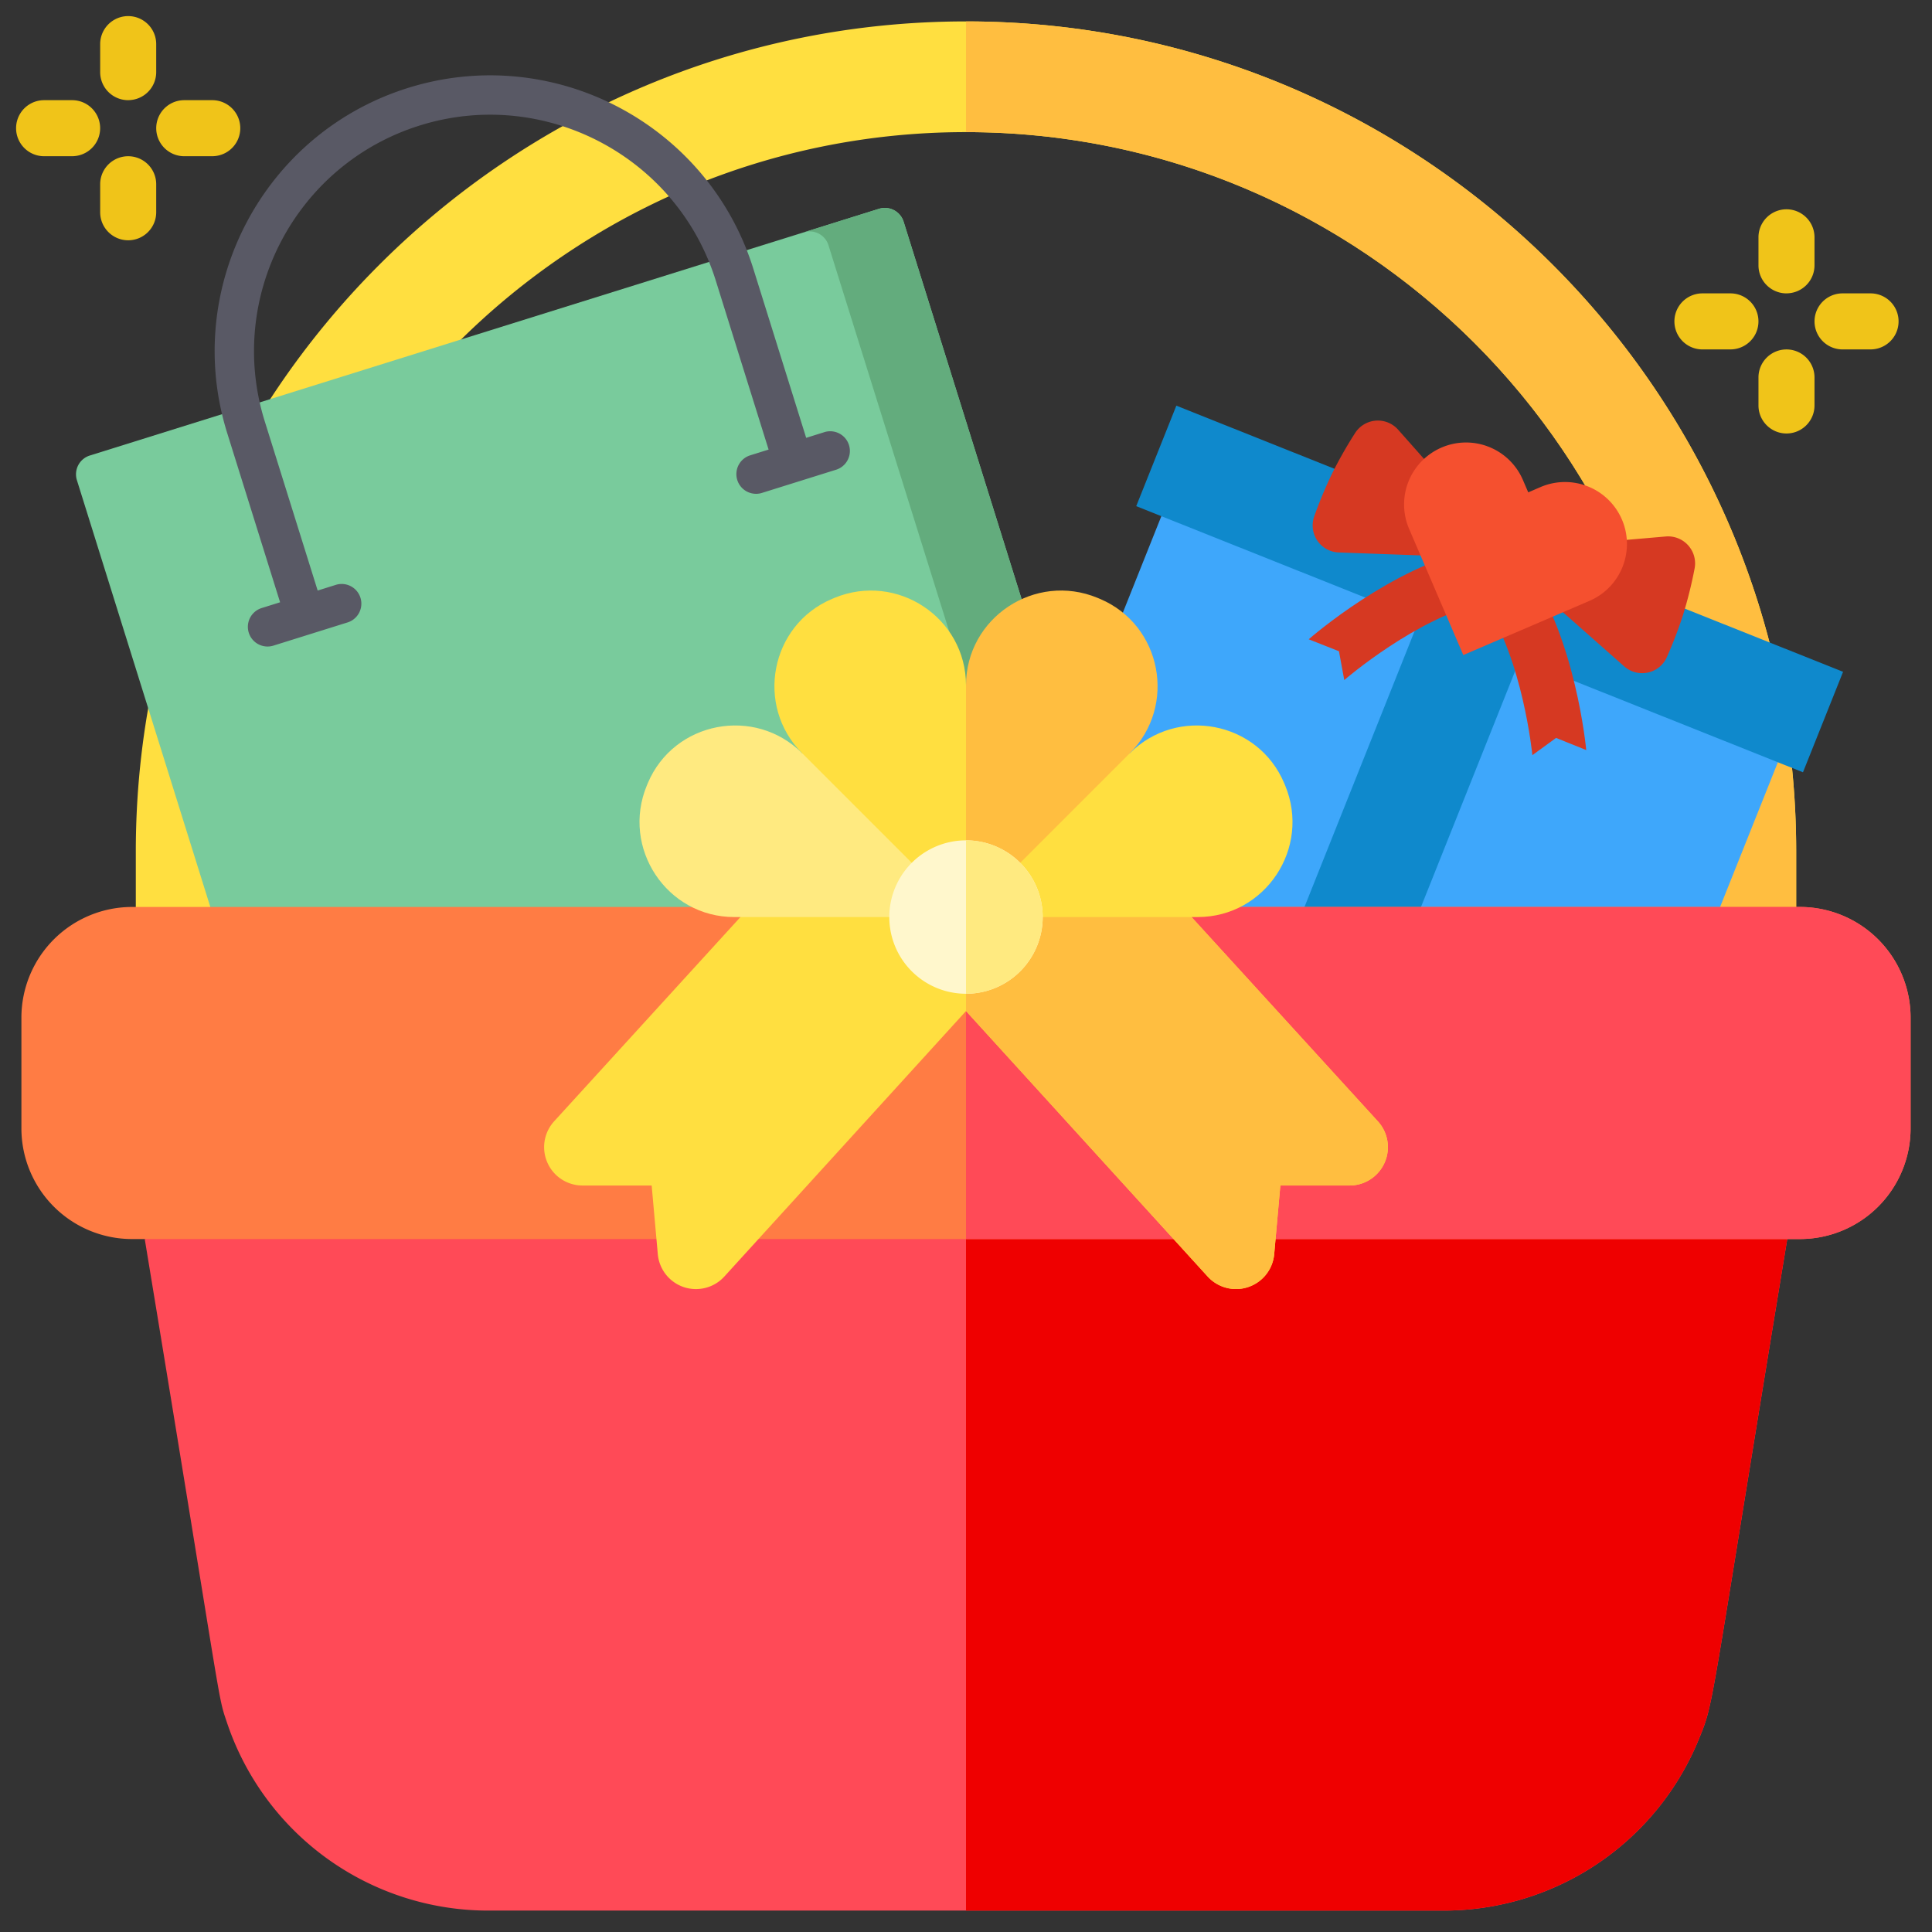 <svg xmlns="http://www.w3.org/2000/svg" fill-rule="evenodd" stroke-linejoin="round" stroke-miterlimit="2" clip-rule="evenodd" viewBox="0 0 120 120"><rect x="0" y="0" width="120" height="120" fill="#333333" stroke="none"/><g fill-rule="nonzero"><path fill="#ffdf40" d="M108.128 63.209a3.435 3.435 0 0 1-3.438-3.438v-6.875c0-24.642-20.048-44.69-44.69-44.69s-44.69 20.048-44.69 44.69v6.875c0 1.9-1.537 3.438-3.438 3.438S8.435 61.67 8.435 59.77v-6.875C8.435 24.46 31.565 1.33 60 1.33s51.565 23.13 51.565 51.566v6.875c0 1.9-1.537 3.438-3.437 3.438z"/><path fill="#ffbe40" d="M104.69 52.896v6.875c0 1.9 1.537 3.438 3.438 3.438s3.437-1.538 3.437-3.438v-6.875C111.565 24.46 88.435 1.33 60 1.33v6.876c24.642 0 44.69 20.048 44.69 44.69z"/><path fill="#595965" d="m70.354 59.287 2.554 8.17a1.222 1.222 0 0 1-.803 1.53L26.591 83.217a4.896 4.896 0 0 1-6.127-3.21l-1.46-4.667z"/><path fill="#79cb9c" d="m56.126 13.773 14.593 46.68a1.222 1.222 0 0 1-.803 1.533L20.901 77.308a1.222 1.222 0 0 1-1.531-.802L4.777 29.825a1.222 1.222 0 0 1 .802-1.532L54.594 12.97a1.222 1.222 0 0 1 1.532.802z"/><path fill="#63ac7d" d="m54.594 12.97-4.668 1.46a1.222 1.222 0 0 1 1.532.802l14.593 46.681a1.222 1.222 0 0 1-.803 1.532l4.668-1.46a1.222 1.222 0 0 0 .803-1.531L56.126 13.773a1.222 1.222 0 0 0-1.532-.802z"/><path fill="#595965" d="m51.24 26.83-1.167.365L46.79 16.69C43.974 7.683 34.353 2.644 25.344 5.461s-14.047 12.436-11.23 21.445l3.283 10.503-1.167.365a1.223 1.223 0 0 0 .73 2.334l4.667-1.46a1.223 1.223 0 0 0-.73-2.333l-1.166.365-3.284-10.504c-2.414-7.722 1.905-15.968 9.627-18.382S42.042 9.7 44.456 17.421l3.283 10.503-1.167.365a1.223 1.223 0 0 0 .73 2.334l4.668-1.46a1.223 1.223 0 0 0-.73-2.333z"/><g><path fill="#3ea7fb" d="m73.02 29.84 38.292 15.284-12.145 30.429a1.68 1.68 0 0 1-2.184.938l-35.17-14.038a1.68 1.68 0 0 1-.938-2.184z"/><path fill="#0f89cc" d="M100.274 63.712a.98.98 0 0 1-.547-1.273l1.246-3.121c.484-1.214 2.305-.487 1.82.727l-1.245 3.12a.98.98 0 0 1-1.274.547zM73.065 25.197l41.412 16.53-2.491 6.241-41.413-16.53z"/><path fill="#0f89cc" d="m89.404 35.337 6.242 2.491-13.127 32.89-6.242-2.492z"/><path fill="#d63922" d="m100.884 41.391-5.185-4.58 1.164-2.917 6.596-.572a1.678 1.678 0 0 1 1.794 2 26.78 26.78 0 0 1-.721 2.888 26.957 26.957 0 0 1-.999 2.603c-.216.49-.654.847-1.178.96a1.678 1.678 0 0 1-1.47-.382zM83.153 34.314l6.917.25 1.164-2.917-4.392-4.957a1.68 1.68 0 0 0-2.68.215 26.6 26.6 0 0 0-1.464 2.59c-.4.84-.757 1.699-1.068 2.575a1.68 1.68 0 0 0 1.523 2.244z"/><path fill="#d63922" d="M95.179 46.904c-.006-.06-.595-5.964-2.988-9.48l2.777-1.892c2.885 4.24 3.53 10.78 3.556 11.056l-1.874-.755zM83.495 42.24c.044-.04 4.537-3.915 8.696-4.817l-.714-3.284c-5.011 1.088-9.982 5.386-10.19 5.568l1.878.743z"/><path fill="#f5502f" d="M100.74 32.268a3.848 3.848 0 0 0-5.052-2.017l-.766.33-.33-.767a3.845 3.845 0 0 0-5.053-2.017 3.848 3.848 0 0 0-2.017 5.052l3.366 7.837 7.836-3.365a3.848 3.848 0 0 0 2.017-5.053z"/></g><path fill="#ff4a57" d="M14.101 107.004a17.117 17.117 0 0 0 16.27 11.666H89.63a17.114 17.114 0 0 0 15.894-10.662c.981-2.408.56-1.203 5.486-31.049L60 66.646 8.99 76.96c4.951 29.996 4.492 28.202 5.111 30.045z"/><path fill="#ef0000" d="M60 118.67h29.63a17.113 17.113 0 0 0 15.894-10.662c.981-2.408.558-1.203 5.486-31.049L60 66.646z"/><path fill="#ff7c44" d="M111.795 76.96H8.205a6.876 6.876 0 0 1-6.875-6.876v-6.875a6.876 6.876 0 0 1 6.876-6.876h103.589a6.876 6.876 0 0 1 6.875 6.876v6.875a6.876 6.876 0 0 1-6.875 6.875z"/><path fill="#ff4a57" d="M111.795 56.333H60V76.96h51.795a6.876 6.876 0 0 0 6.875-6.875v-6.875a6.876 6.876 0 0 0-6.875-6.876z"/><g><path fill="#ffdf40" d="m85.58 69.647-12.87-14.11H47.288l-12.87 14.11A2.38 2.38 0 0 0 34 72.213a2.38 2.38 0 0 0 2.179 1.421h4.297l.381 4.262a2.383 2.383 0 0 0 1.612 2.048c.868.292 1.87.062 2.522-.657l15.01-16.49 15.008 16.49a2.382 2.382 0 0 0 4.134-1.391l.381-4.262h4.297a2.38 2.38 0 0 0 2.18-1.42 2.376 2.376 0 0 0-.421-2.567z"/><path fill="#ffbe40" d="M72.71 55.538H60v7.26L75.01 79.286a2.382 2.382 0 0 0 4.134-1.391l.381-4.262h4.297a2.38 2.38 0 0 0 2.18-1.42 2.376 2.376 0 0 0-.421-2.567z"/><path fill="#ffdf40" d="M74.39 56.96H60l3.653-7.306 6.52-2.868c2.945-2.944 7.963-1.987 9.586 1.848l.065.154c1.608 3.882-1.233 8.172-5.435 8.172z"/><path fill="#ffea80" d="M60 56.96H45.61c-4.201 0-7.041-4.29-5.434-8.172l.064-.154c1.624-3.835 6.642-4.792 9.586-1.848l6.998 2.55z"/><path fill="#ffdf40" d="M60 42.57v14.39L49.826 46.786c-2.944-2.944-1.986-7.963 1.848-9.585l.154-.065C55.711 35.528 60 38.368 60 42.57z"/><path fill="#ffbe40" d="M70.174 46.786 60 56.96V42.57c0-4.202 4.29-7.042 8.172-5.435l.154.065c3.834 1.623 4.792 6.642 1.848 9.586z"/><path fill="#fff7cc" d="M64.764 56.96a4.764 4.764 0 1 1-9.528 0 4.764 4.764 0 0 1 9.528 0z"/><path fill="#ffea80" d="M64.764 56.96A4.77 4.77 0 0 0 60 52.195v9.529a4.77 4.77 0 0 0 4.764-4.764z"/></g><path fill="#f0c419" d="M110.962 26.924c-.96 0-1.74-.78-1.74-1.74v-1.74a1.74 1.74 0 0 1 3.48 0v1.74c0 .96-.778 1.74-1.74 1.74zm-3.48-5.221h-1.741a1.74 1.74 0 1 1 0-3.481h1.74a1.74 1.74 0 1 1 0 3.48zm8.702 0h-1.74a1.74 1.74 0 0 1 0-3.481h1.74a1.74 1.74 0 0 1 0 3.48zm-5.222-3.481a1.74 1.74 0 0 1-1.74-1.74V14.74a1.74 1.74 0 0 1 3.48 0v1.74a1.74 1.74 0 0 1-1.74 1.74zM7.962 14.924c-.96 0-1.74-.78-1.74-1.74v-1.74a1.74 1.74 0 0 1 3.48 0v1.74c0 .96-.778 1.74-1.74 1.74zm-3.48-5.221H2.74a1.74 1.74 0 1 1 0-3.481h1.74a1.74 1.74 0 1 1 0 3.48zm8.702 0h-1.74a1.74 1.74 0 0 1 0-3.481h1.74a1.74 1.74 0 0 1 0 3.48zM7.962 6.222a1.74 1.74 0 0 1-1.74-1.74V2.74a1.74 1.74 0 0 1 3.48 0v1.74a1.74 1.74 0 0 1-1.74 1.74z"/></g></svg>
